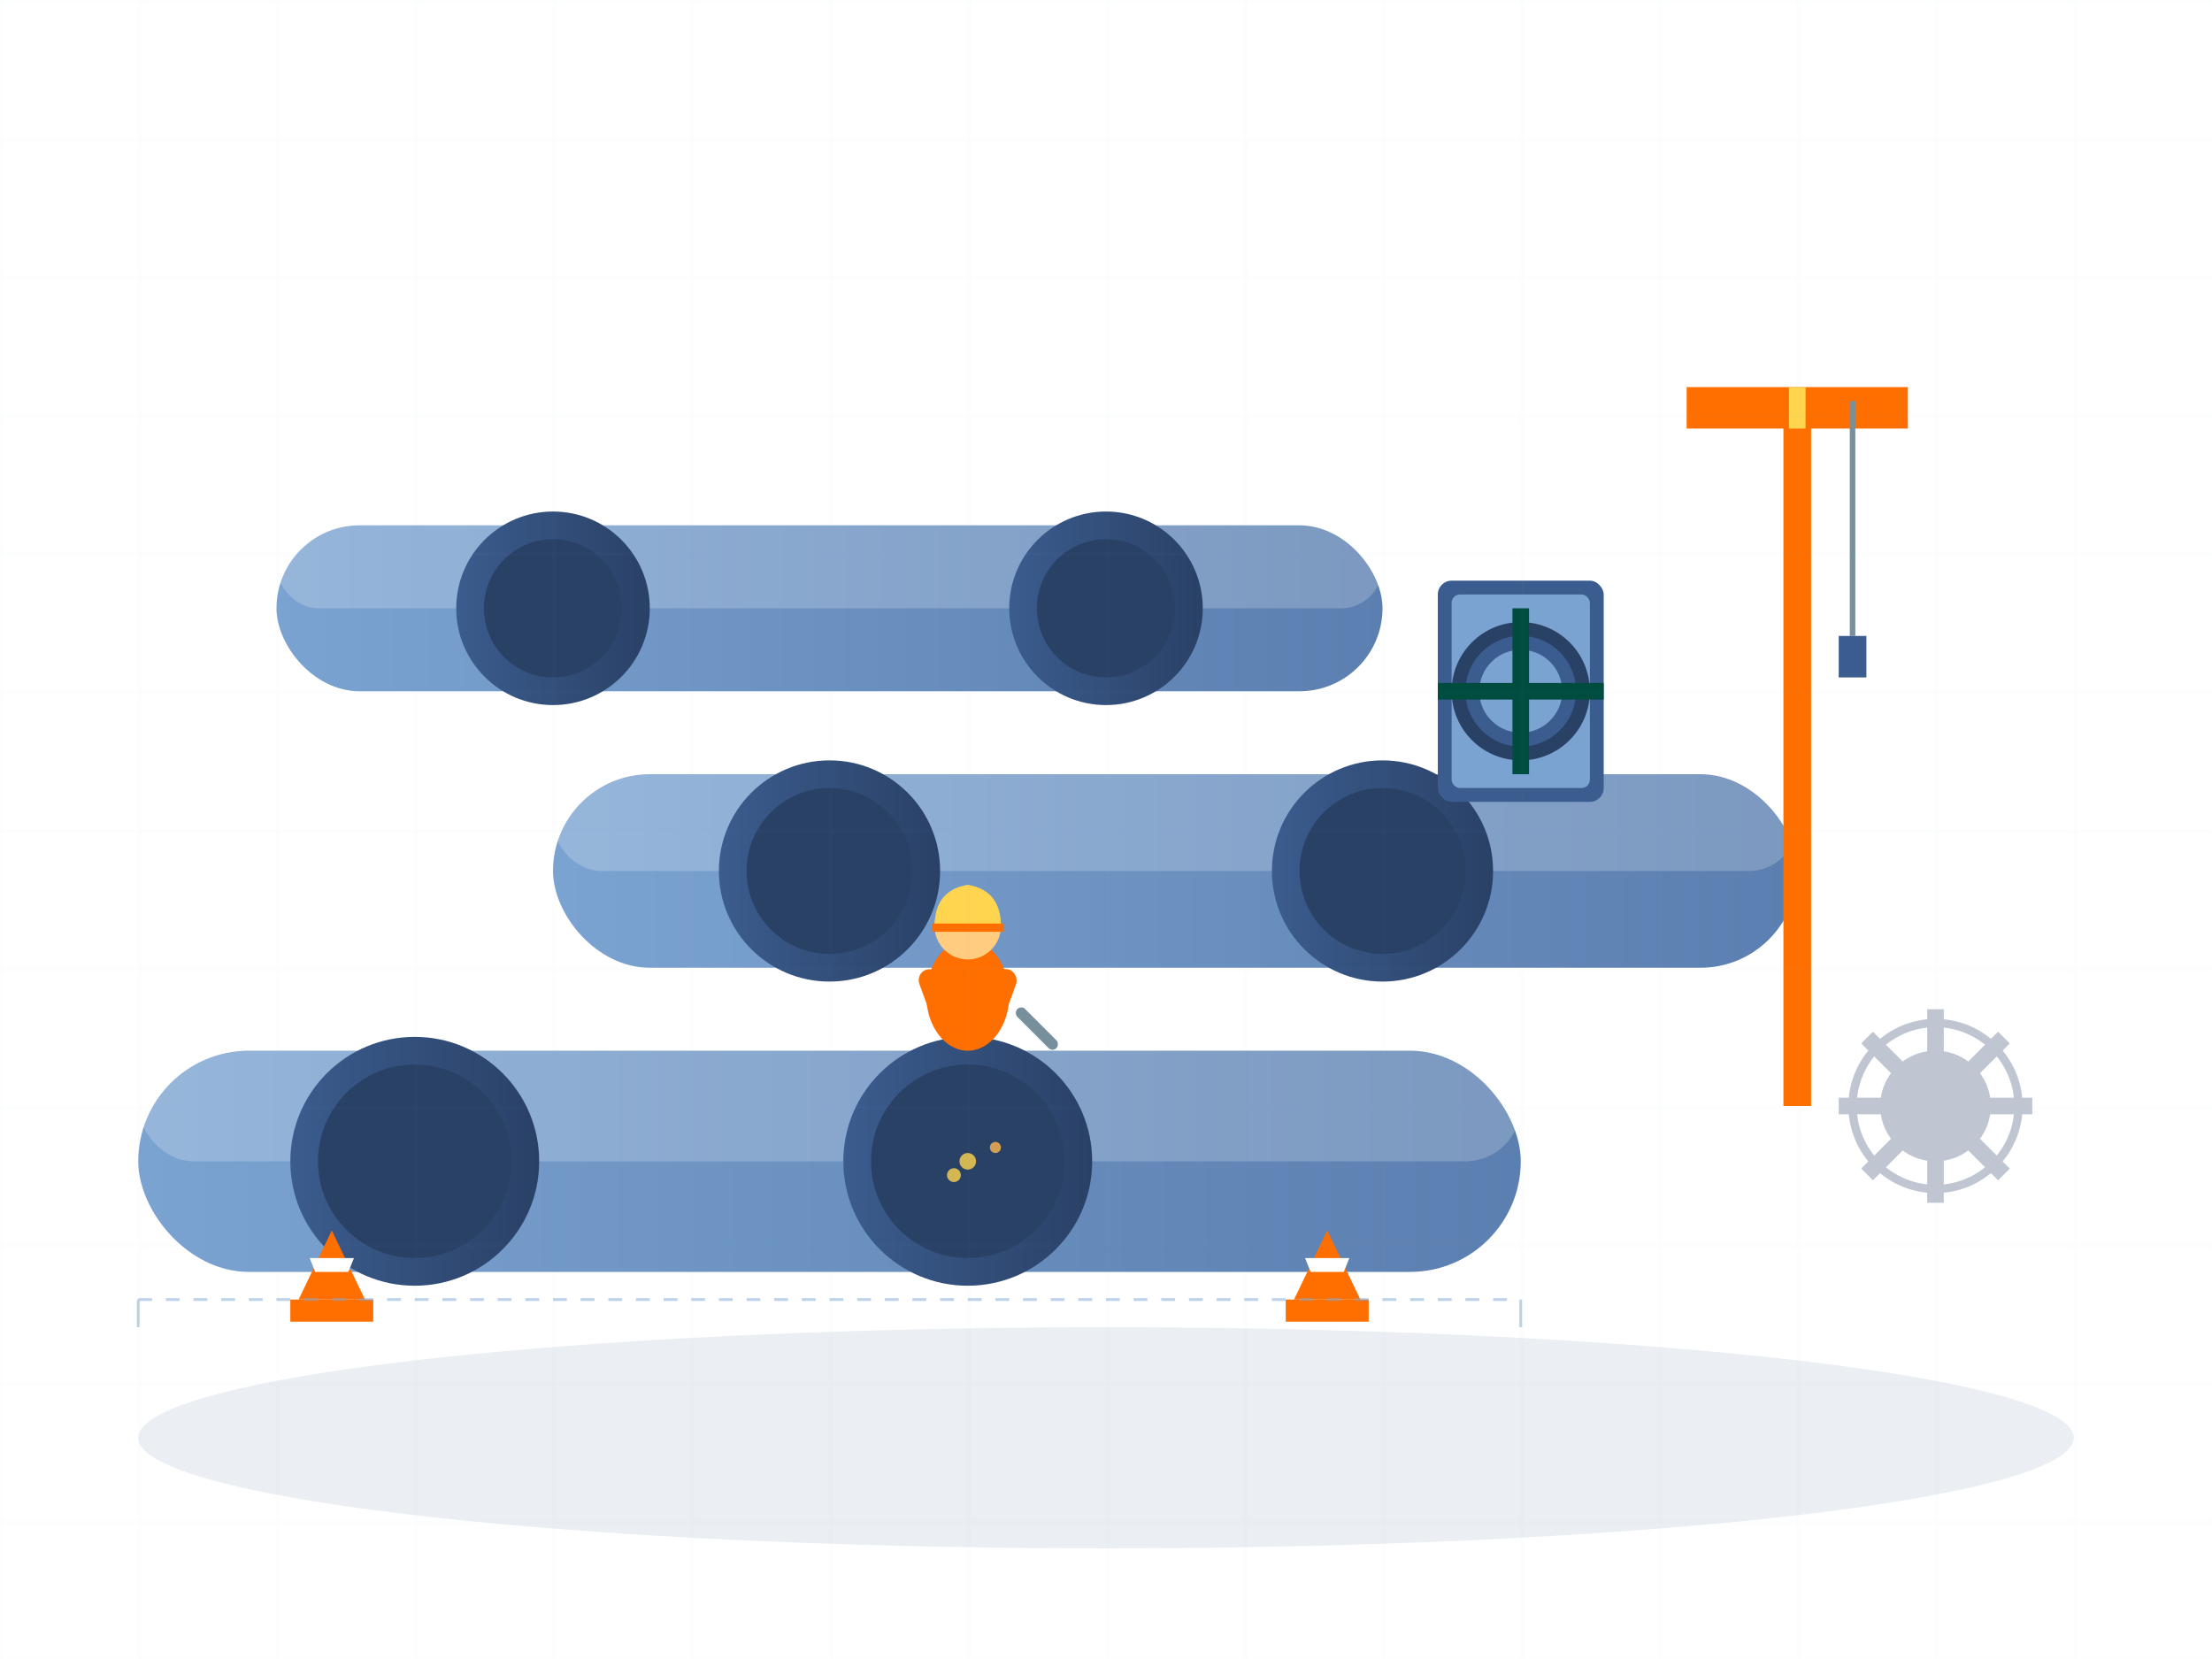 <svg xmlns="http://www.w3.org/2000/svg" viewBox="0 0 800 600" fill="none">
  <!-- Background Elements -->
  <defs>
    <linearGradient id="pipeGradient" x1="0%" y1="0%" x2="100%" y2="0%">
      <stop offset="0%" style="stop-color:#7BA3D1;stop-opacity:1" />
      <stop offset="100%" style="stop-color:#5B7FB0;stop-opacity:1" />
    </linearGradient>
    <linearGradient id="darkPipe" x1="0%" y1="0%" x2="100%" y2="0%">
      <stop offset="0%" style="stop-color:#3B5C8E;stop-opacity:1" />
      <stop offset="100%" style="stop-color:#2A4166;stop-opacity:1" />
    </linearGradient>
    <filter id="shadow">
      <feDropShadow dx="0" dy="4" stdDeviation="8" flood-opacity="0.2"/>
    </filter>
  </defs>
  
  <!-- Ground/Base -->
  <ellipse cx="400" cy="520" rx="350" ry="40" fill="#3B5C8E" opacity="0.1"/>
  
  <!-- Large Pipeline Section (Main) -->
  <g filter="url(#shadow)">
    <!-- Pipeline 1 (Bottom) -->
    <rect x="50" y="380" width="500" height="80" rx="40" fill="url(#pipeGradient)"/>
    <rect x="50" y="380" width="500" height="40" rx="20" fill="#ffffff" opacity="0.2"/>
    <circle cx="150" cy="420" r="45" fill="url(#darkPipe)"/>
    <circle cx="150" cy="420" r="35" fill="#2A4166"/>
    <circle cx="350" cy="420" r="45" fill="url(#darkPipe)"/>
    <circle cx="350" cy="420" r="35" fill="#2A4166"/>
    
    <!-- Pipeline 2 (Middle) -->
    <rect x="200" y="280" width="450" height="70" rx="35" fill="url(#pipeGradient)"/>
    <rect x="200" y="280" width="450" height="35" rx="17.5" fill="#ffffff" opacity="0.2"/>
    <circle cx="300" cy="315" r="40" fill="url(#darkPipe)"/>
    <circle cx="300" cy="315" r="30" fill="#2A4166"/>
    <circle cx="500" cy="315" r="40" fill="url(#darkPipe)"/>
    <circle cx="500" cy="315" r="30" fill="#2A4166"/>
    
    <!-- Pipeline 3 (Top) -->
    <rect x="100" y="190" width="400" height="60" rx="30" fill="url(#pipeGradient)"/>
    <rect x="100" y="190" width="400" height="30" rx="15" fill="#ffffff" opacity="0.2"/>
    <circle cx="200" cy="220" r="35" fill="url(#darkPipe)"/>
    <circle cx="200" cy="220" r="25" fill="#2A4166"/>
    <circle cx="400" cy="220" r="35" fill="url(#darkPipe)"/>
    <circle cx="400" cy="220" r="25" fill="#2A4166"/>
  </g>
  
  <!-- Valve -->
  <g transform="translate(550, 250)">
    <rect x="-30" y="-40" width="60" height="80" rx="5" fill="#3B5C8E"/>
    <rect x="-25" y="-35" width="50" height="70" rx="3" fill="#7BA3D1"/>
    <circle cx="0" cy="0" r="25" fill="#2A4166"/>
    <circle cx="0" cy="0" r="20" fill="#3B5C8E"/>
    <circle cx="0" cy="0" r="15" fill="#7BA3D1"/>
    <rect x="-3" y="-30" width="6" height="60" fill="#004d40"/>
    <rect x="-30" y="-3" width="60" height="6" fill="#004d40"/>
  </g>
  
  <!-- Welding Sparks Effect -->
  <g opacity="0.8">
    <circle cx="350" cy="420" r="3" fill="#ffd54f">
      <animate attributeName="opacity" values="0;1;0" dur="1.5s" repeatCount="indefinite"/>
    </circle>
    <circle cx="360" cy="415" r="2" fill="#ffb74d">
      <animate attributeName="opacity" values="0;1;0" dur="1.2s" repeatCount="indefinite" begin="0.3s"/>
    </circle>
    <circle cx="345" cy="425" r="2.5" fill="#ffd54f">
      <animate attributeName="opacity" values="0;1;0" dur="1.8s" repeatCount="indefinite" begin="0.6s"/>
    </circle>
  </g>
  
  <!-- Construction Worker (Simplified) -->
  <g transform="translate(350, 340)">
    <!-- Body -->
    <ellipse cx="0" cy="20" rx="15" ry="20" fill="#ff6f00"/>
    <!-- Head -->
    <circle cx="0" cy="-5" r="12" fill="#ffcc80"/>
    <!-- Helmet -->
    <path d="M -12,-5 Q -12,-18 0,-20 Q 12,-18 12,-5 Z" fill="#ffd54f"/>
    <rect x="-13" y="-6" width="26" height="3" fill="#ff6f00"/>
    <!-- Arms -->
    <rect x="-15" y="10" width="8" height="25" rx="4" fill="#ff6f00" transform="rotate(-20 -11 22)"/>
    <rect x="7" y="10" width="8" height="25" rx="4" fill="#ff6f00" transform="rotate(20 11 22)"/>
    <!-- Tool -->
    <rect x="15" y="30" width="20" height="4" rx="2" fill="#78909c" transform="rotate(45 25 32)"/>
  </g>
  
  <!-- Crane (Simplified) -->
  <g transform="translate(650, 150)">
    <rect x="-5" y="0" width="10" height="250" fill="#ff6f00"/>
    <rect x="-40" y="-10" width="80" height="15" fill="#ff6f00"/>
    <rect x="-3" y="-10" width="6" height="15" fill="#ffd54f"/>
    <!-- Hook -->
    <line x1="20" y1="-5" x2="20" y2="80" stroke="#78909c" stroke-width="2"/>
    <rect x="15" y="80" width="10" height="15" fill="#3B5C8E"/>
  </g>
  
  <!-- Safety Cones -->
  <g transform="translate(120, 470)">
    <path d="M 0,-25 L -12,0 L 12,0 Z" fill="#ff6f00"/>
    <rect x="-15" y="0" width="30" height="8" fill="#ff6f00"/>
    <path d="M -8,-15 L 8,-15 L 6,-10 L -6,-10 Z" fill="#ffffff"/>
  </g>
  
  <g transform="translate(480, 470)">
    <path d="M 0,-25 L -12,0 L 12,0 Z" fill="#ff6f00"/>
    <rect x="-15" y="0" width="30" height="8" fill="#ff6f00"/>
    <path d="M -8,-15 L 8,-15 L 6,-10 L -6,-10 Z" fill="#ffffff"/>
  </g>
  
  <!-- Measurement Lines (Technical Drawing Style) -->
  <g stroke="#7BA3D1" stroke-width="1" opacity="0.5">
    <line x1="50" y1="470" x2="550" y2="470" stroke-dasharray="5,5"/>
    <line x1="50" y1="470" x2="50" y2="480"/>
    <line x1="550" y1="470" x2="550" y2="480"/>
  </g>
  
  <!-- Decorative Gears -->
  <g transform="translate(700, 400)" opacity="0.3">
    <circle cx="0" cy="0" r="30" fill="none" stroke="#2A4166" stroke-width="3"/>
    <circle cx="0" cy="0" r="20" fill="#2A4166"/>
    <rect x="-3" y="-35" width="6" height="70" fill="#2A4166"/>
    <rect x="-35" y="-3" width="70" height="6" fill="#2A4166"/>
    <rect x="-3" y="-35" width="6" height="70" fill="#2A4166" transform="rotate(45)"/>
    <rect x="-35" y="-3" width="70" height="6" fill="#2A4166" transform="rotate(45)"/>
  </g>
  
  <!-- Blueprint Grid Background -->
  <g opacity="0.1">
    <pattern id="grid" width="50" height="50" patternUnits="userSpaceOnUse">
      <path d="M 50 0 L 0 0 0 50" fill="none" stroke="#7BA3D1" stroke-width="0.5"/>
    </pattern>
    <rect width="800" height="600" fill="url(#grid)"/>
  </g>
</svg>
